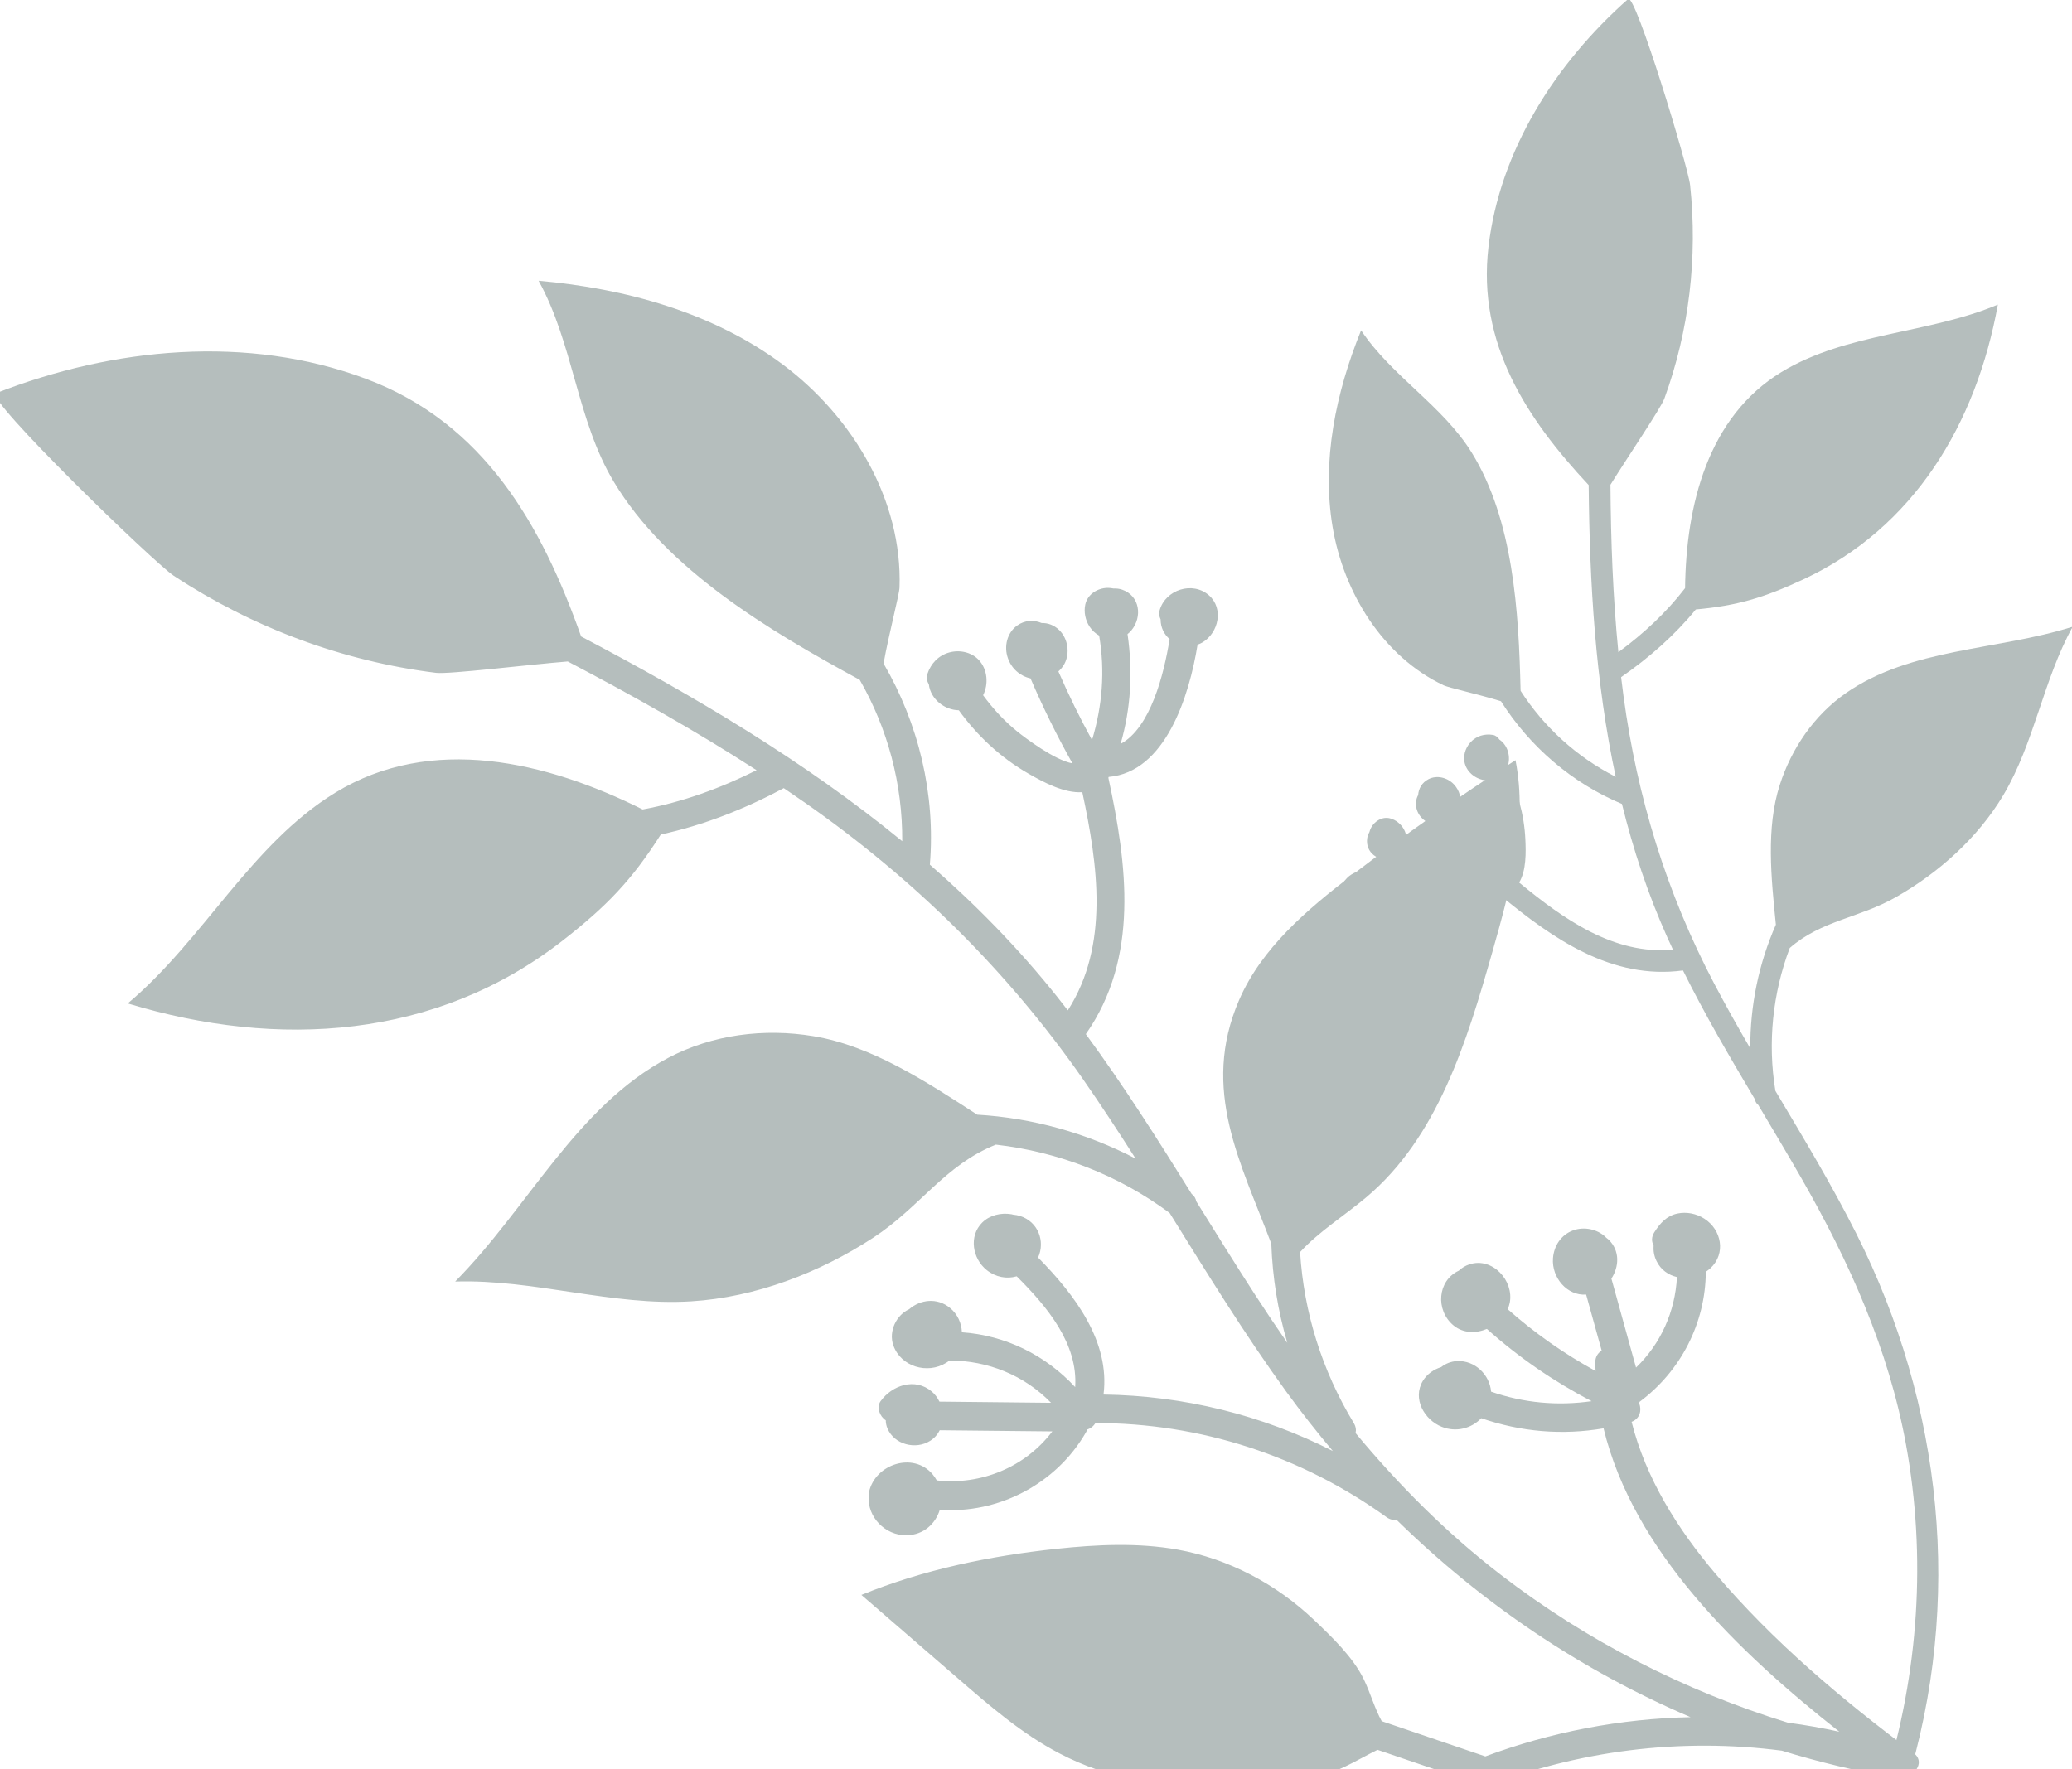<?xml version="1.0" encoding="UTF-8"?> <svg xmlns="http://www.w3.org/2000/svg" width="240" height="205" viewBox="0 0 240 205" fill="none"><g opacity="0.3" clip-path="url(#clip0_335_4680)"><path d="M220.783 206.969C227.415 185.608 225.03 162.821 215.015 142.926C212.162 137.262 208.891 131.833 205.646 126.395C204.721 120.79 205.334 115.067 207.307 109.836C210.992 106.616 215.318 106.391 219.638 103.927C224.582 101.106 229.11 97.053 232.044 92.128C235.643 86.077 236.666 78.778 240.078 72.612C231.304 75.379 221.315 75.055 213.771 80.332C210.124 82.884 207.499 86.731 206.147 90.959C204.544 95.962 205.158 101.731 205.7 107.132C203.719 111.633 202.709 116.512 202.737 121.474C201.295 118.998 199.888 116.501 198.553 113.96C193.058 103.502 189.633 92.386 188.055 80.677C187.956 79.938 187.862 79.198 187.773 78.457C191.012 76.211 193.971 73.612 196.426 70.612C201.213 70.176 204.276 69.268 208.847 67.144C221.703 61.17 228.905 49.1 231.413 35.292C223.312 38.699 213.856 38.537 206.345 43.108C197.803 48.307 195.291 58.565 195.184 68.143C193.011 70.971 190.351 73.435 187.457 75.563C186.818 69.117 186.587 62.644 186.538 56.163C188.38 53.184 192.382 47.285 192.78 46.195C195.658 38.329 196.657 29.779 195.765 21.444C195.532 19.302 189.423 -0.85 188.585 -0.108C180.176 7.325 173.71 17.44 172.409 28.617C171.102 39.794 176.819 48.512 184.017 56.2C184.124 67.572 184.784 78.97 187.149 90.006C182.61 87.695 178.832 84.234 176.131 80.038C175.919 70.859 175.295 60.265 170.477 52.452C167.121 47.011 161.201 43.593 157.656 38.273C154.738 45.47 153.071 53.386 154.356 61.055C155.642 68.724 160.215 76.079 167.216 79.402C167.814 79.684 171.406 80.478 173.857 81.246C177.181 86.49 182.061 90.717 187.871 93.147C189.167 98.418 190.879 103.599 193.144 108.646C193.351 109.108 193.568 109.57 193.779 110.026C186.968 110.674 181.087 106.476 175.963 102.254C176.803 100.859 176.754 98.72 176.681 97.225C176.547 94.367 175.775 91.639 174.504 89.118C175.076 87.966 174.762 86.414 173.677 85.69C173.507 85.418 173.251 85.207 172.927 85.15C171.956 84.985 170.996 85.27 170.323 86.007C169.684 86.706 169.401 87.736 169.729 88.645C170.118 89.724 171.237 90.415 172.338 90.429C173.007 91.772 173.523 93.174 173.828 94.665C174.007 95.539 174.565 98.741 174.097 100.297C172.548 97.942 170.874 95.681 169.088 93.502C169.329 92.572 169.082 91.597 168.402 90.874C167.652 90.084 166.434 89.773 165.448 90.285C164.696 90.676 164.314 91.385 164.263 92.122C164.005 92.597 163.916 93.177 164.112 93.808C164.435 94.846 165.492 95.612 166.572 95.596C166.865 95.59 167.146 95.53 167.41 95.427C168.845 97.191 170.2 99.01 171.463 100.896C168.367 100.326 165.48 99.114 162.923 97.189C162.906 96.813 162.81 96.43 162.614 96.083C162.277 95.476 161.696 94.997 161.023 94.82C160.131 94.583 159.242 95.109 158.815 95.897C158.726 96.059 158.666 96.234 158.618 96.413C158.492 96.631 158.402 96.872 158.364 97.127C158.122 98.793 159.68 99.86 161.201 99.533C161.364 99.5 161.517 99.446 161.658 99.377C164.373 101.331 167.363 102.679 170.612 103.318C168.134 105.033 163.326 103.901 160.346 102.914C160.19 102.288 159.797 101.722 159.154 101.396C158.986 101.174 158.752 101.005 158.472 100.947C156.612 100.568 154.821 102.358 155.297 104.244C155.727 105.959 157.846 106.532 159.256 105.669C159.406 105.582 159.53 105.476 159.648 105.36C164.061 106.812 171.022 108.023 173.703 103.728C173.732 103.735 173.76 103.742 173.788 103.744C179.906 108.797 186.715 113.544 194.941 112.439C197.47 117.545 200.349 122.453 203.26 127.351C203.324 127.66 203.465 127.88 203.655 128.017C205.332 130.834 207.014 133.646 208.645 136.492C214.206 146.2 218.755 156.307 220.776 167.383C223.142 180.368 222.238 193.799 218.335 206.384C217.846 207.955 220.313 208.554 220.798 206.995L220.783 206.969Z" fill="#072520"></path><path d="M220.678 205.777C220.363 205.968 219.97 206.072 219.515 205.986C215.045 205.203 210.666 204.148 206.389 202.835C194.661 201.319 182.718 202.79 171.588 207.195C171.257 207.328 170.951 207.343 170.688 207.274C168.424 210.628 165.578 213.463 162.206 215.723C160.868 218.709 159.896 222.267 159.499 223.653C157.666 230.085 153.618 233.854 147.621 237.118C138.058 242.31 126.951 243.673 116.131 244.797C121.792 235.742 124.352 224.331 132.71 217.685C136.943 214.325 142.147 212.672 147.443 211.947C150.465 211.531 153.543 210.912 156.593 210.83C158.661 210.774 160.723 211.061 162.803 211.144C164.731 209.525 166.42 207.669 167.861 205.563C165.089 204.62 162.328 203.679 159.557 202.737C156.966 204.02 154.73 205.538 151.563 206.109C148.047 206.739 144.452 206.896 140.89 207.007C134.634 207.185 128.31 206.079 122.726 203.156C118.407 200.904 114.68 197.685 110.995 194.494C107.254 191.258 103.512 188.022 99.776 184.791C106.974 181.853 114.673 180.271 122.408 179.445C127.064 178.951 131.8 178.72 136.41 179.542C142.319 180.601 147.825 183.536 152.172 187.66C154.216 189.597 156.746 192.02 157.973 194.575C158.781 196.254 159.214 197.923 160.043 199.416C164.043 200.781 168.045 202.135 172.045 203.5C179.691 200.652 187.732 199.126 195.817 198.953C183.134 193.537 171.612 185.75 161.73 176.057C161.395 176.134 161.009 176.073 160.616 175.791C150.716 168.66 139.018 164.87 126.883 164.877C126.651 165.259 126.313 165.508 125.934 165.63C125.896 165.72 125.863 165.816 125.814 165.904C122.362 171.946 115.605 175.427 108.858 174.924C108.37 176.531 106.993 177.832 105.036 177.879C102.493 177.935 100.445 175.694 100.635 173.412C100.616 173.238 100.621 173.056 100.66 172.857C101.379 169.629 105.786 168.172 108.03 170.822C108.22 171.049 108.369 171.287 108.508 171.524C113.611 172.092 118.742 170.011 121.891 165.846C117.54 165.801 113.189 165.755 108.849 165.711C108.611 166.197 108.242 166.619 107.741 166.937C106.066 168 103.589 167.379 102.797 165.508C102.661 165.2 102.604 164.878 102.597 164.557C101.92 164.142 101.482 163.053 102 162.344C103.341 160.487 105.986 159.596 107.917 161.216C108.3 161.536 108.596 161.946 108.815 162.396C113.127 162.443 117.434 162.484 121.746 162.531C118.636 159.339 114.441 157.642 109.976 157.628C109.855 157.724 109.739 157.816 109.603 157.894C107.423 159.258 104.338 158.346 103.473 155.871C102.903 154.241 103.826 152.358 105.301 151.693C106.597 150.565 108.545 150.307 110.04 151.54C110.924 152.265 111.374 153.306 111.418 154.361C116.458 154.713 121.083 156.989 124.537 160.712C124.871 155.727 121.366 151.451 117.763 147.877C116.619 148.21 115.345 147.992 114.291 147.153C112.636 145.83 112.19 143.209 113.774 141.645C114.653 140.778 115.958 140.486 117.146 140.683C117.227 140.698 117.302 140.717 117.377 140.737C117.641 140.756 117.9 140.808 118.151 140.886C120.237 141.54 121.099 143.811 120.24 145.702C124.547 150.075 128.595 155.458 127.821 161.575C137.087 161.703 146.173 163.939 154.383 168.118C152.51 165.898 150.706 163.602 148.982 161.232C144.144 154.555 139.83 147.539 135.482 140.542C129.553 136.137 122.576 133.447 115.352 132.619C109.432 134.979 106.572 139.857 101.139 143.407C94.919 147.463 87.528 150.307 80.083 150.774C70.93 151.349 61.889 148.196 52.724 148.482C61.171 139.951 66.773 128.187 77.39 122.574C82.522 119.858 88.54 119.105 94.235 120.057C100.973 121.172 107.275 125.31 113.191 129.149C119.582 129.528 125.818 131.26 131.535 134.237C129.535 131.095 127.494 127.976 125.363 124.919C116.565 112.333 105.768 101.75 93.184 92.963C92.385 92.407 91.585 91.862 90.785 91.317C86.251 93.737 81.48 95.622 76.543 96.686C73.177 101.975 70.294 104.988 65.103 109.03C50.505 120.381 32.249 121.56 14.798 116.26C23.576 108.894 29.053 97.834 38.828 91.848C49.942 85.037 63.308 88.216 74.438 93.786C79.011 92.951 83.448 91.332 87.636 89.237C80.565 84.669 73.227 80.55 65.765 76.639C61.224 77.002 52.011 78.14 50.506 77.956C39.693 76.617 29.215 72.691 20.123 66.703C17.791 65.164 -1.845 46.102 -0.485 45.567C13.135 40.237 28.689 38.755 42.389 43.89C56.084 49.019 62.738 60.829 67.314 73.744C80.388 80.625 93.165 88.169 104.507 97.466C104.551 90.829 102.813 84.396 99.584 78.77C89.1 73.064 77.236 66.045 71.097 55.819C66.813 48.691 66.413 39.797 62.384 32.527C72.447 33.421 82.587 36.197 90.682 42.243C98.771 48.293 104.543 57.968 104.191 68.063C104.163 68.928 102.923 73.571 102.344 76.876C106.403 83.846 108.38 92.002 107.706 100.182C113.027 104.82 117.99 109.882 122.464 115.501C122.875 116.018 123.279 116.54 123.684 117.062C128.504 109.546 127.175 100.231 125.364 91.784C123.247 91.928 120.813 90.599 119.122 89.631C115.896 87.78 113.211 85.262 111.059 82.291C109.386 82.27 107.783 80.975 107.589 79.295C107.375 78.939 107.286 78.515 107.416 78.104C107.811 76.878 108.71 75.937 109.971 75.59C111.163 75.268 112.518 75.55 113.375 76.466C114.394 77.561 114.519 79.266 113.873 80.552C115.025 82.126 116.337 83.553 117.875 84.791C118.776 85.513 122.143 88.065 124.222 88.447C122.427 85.252 120.814 81.972 119.366 78.601C118.147 78.329 117.163 77.464 116.74 76.244C116.269 74.903 116.64 73.309 117.826 72.467C118.728 71.83 119.775 71.812 120.655 72.184C121.365 72.165 122.083 72.408 122.7 73.009C123.703 73.998 123.958 75.679 123.29 76.923C123.108 77.256 122.87 77.544 122.593 77.794C123.774 80.505 125.067 83.156 126.489 85.745C127.681 81.815 128.015 77.752 127.315 73.638C126.884 73.395 126.503 73.053 126.221 72.623C125.72 71.88 125.517 70.912 125.711 70.033C125.974 68.853 127.112 68.138 128.281 68.112C128.525 68.107 128.759 68.139 128.997 68.189C129.33 68.171 129.658 68.209 129.971 68.317C132.041 69.024 132.34 71.473 131.05 73.033C130.914 73.2 130.76 73.342 130.602 73.468C131.229 77.778 130.999 82.046 129.799 86.191C133.262 84.334 134.83 78.092 135.477 74.049C134.843 73.501 134.431 72.708 134.435 71.763C134.273 71.435 134.217 71.064 134.325 70.7C135.002 68.319 138.142 67.303 140.039 68.979C141.761 70.498 141.153 73.29 139.31 74.416C139.114 74.532 138.916 74.62 138.714 74.691C137.751 80.67 134.984 89.46 128.414 90.017C128.404 90.054 128.394 90.092 128.385 90.129C130.564 100.227 131.976 110.944 125.772 119.815C130.156 125.784 134.114 132.04 138.025 138.324C138.349 138.582 138.514 138.878 138.557 139.181C140.806 142.799 143.054 146.428 145.368 150.003C146.589 151.889 147.835 153.745 149.111 155.588C148.013 151.859 147.394 148.008 147.256 144.102C143.775 134.8 139.027 126.276 143.521 115.877C146.14 109.822 151.41 105.38 156.641 101.366C162.752 96.673 169.06 92.24 175.541 88.076C176.997 95.477 174.916 103.058 172.855 110.315C169.89 120.729 166.521 131.782 158.231 138.74C155.668 140.894 152.824 142.646 150.59 145.065C151.017 152.032 153.134 158.818 156.811 164.882C157.052 165.286 157.1 165.683 157.015 166.038C162.008 172.049 167.519 177.588 173.811 182.438C183.791 190.119 195.107 195.899 207.098 199.595C209.091 199.856 211.074 200.205 213.048 200.641C201.421 191.461 189.193 179.764 185.74 165.491C180.964 166.309 176.168 165.902 171.575 164.315C170.437 165.505 168.676 165.972 167.02 165.323C164.984 164.521 163.57 162.054 164.806 160.002C165.285 159.206 166.065 158.665 166.931 158.394C167.436 157.993 168.063 157.734 168.769 157.699C170.848 157.594 172.555 159.293 172.713 161.24C176.497 162.558 180.432 162.904 184.36 162.343C179.973 160.066 175.916 157.269 172.226 153.972C170.954 154.506 169.48 154.486 168.369 153.574C166.243 151.822 166.49 148.374 168.971 147.227C169.317 146.902 169.734 146.641 170.217 146.486C172.869 145.63 175.384 148.372 174.871 150.96C174.821 151.208 174.737 151.453 174.634 151.684C177.775 154.465 181.161 156.843 184.817 158.848C184.805 158.52 184.781 158.203 184.779 157.876C184.772 157.218 185.085 156.751 185.524 156.492C184.922 154.323 184.325 152.16 183.722 149.991C181.536 150.16 179.717 148.045 179.882 145.793C179.986 144.351 180.819 143.065 182.21 142.556C183.479 142.094 184.987 142.394 185.975 143.325C185.989 143.343 185.999 143.355 186.013 143.373C186.12 143.457 186.222 143.535 186.327 143.63C187.65 144.909 187.549 146.755 186.649 148.143C187.603 151.58 188.552 155.01 189.501 158.451C192.372 155.685 194.032 151.969 194.243 147.964C193.252 147.729 192.37 147.131 191.879 146.113C191.583 145.515 191.489 144.885 191.536 144.283C191.297 143.869 191.269 143.335 191.615 142.783C192.276 141.743 193.027 140.878 194.28 140.607C195.346 140.376 196.491 140.607 197.403 141.192C199.412 142.472 199.951 145.237 198.113 146.944C197.947 147.096 197.765 147.23 197.585 147.353C197.549 153.3 194.688 158.863 189.907 162.421C189.895 162.481 189.882 162.54 189.87 162.599C190.178 163.386 189.966 164.368 188.989 164.736C190.622 171.262 194.308 177.15 198.699 182.329C205.37 190.19 213.414 196.97 221.664 203.11C222.922 204.045 221.978 205.578 220.719 205.804L220.678 205.777Z" fill="#072520"></path></g><defs><clipPath id="clip0_335_4680"><rect width="240" height="205" fill="white" transform="matrix(1 0 0 -1 0 205)"></rect></clipPath></defs></svg> 